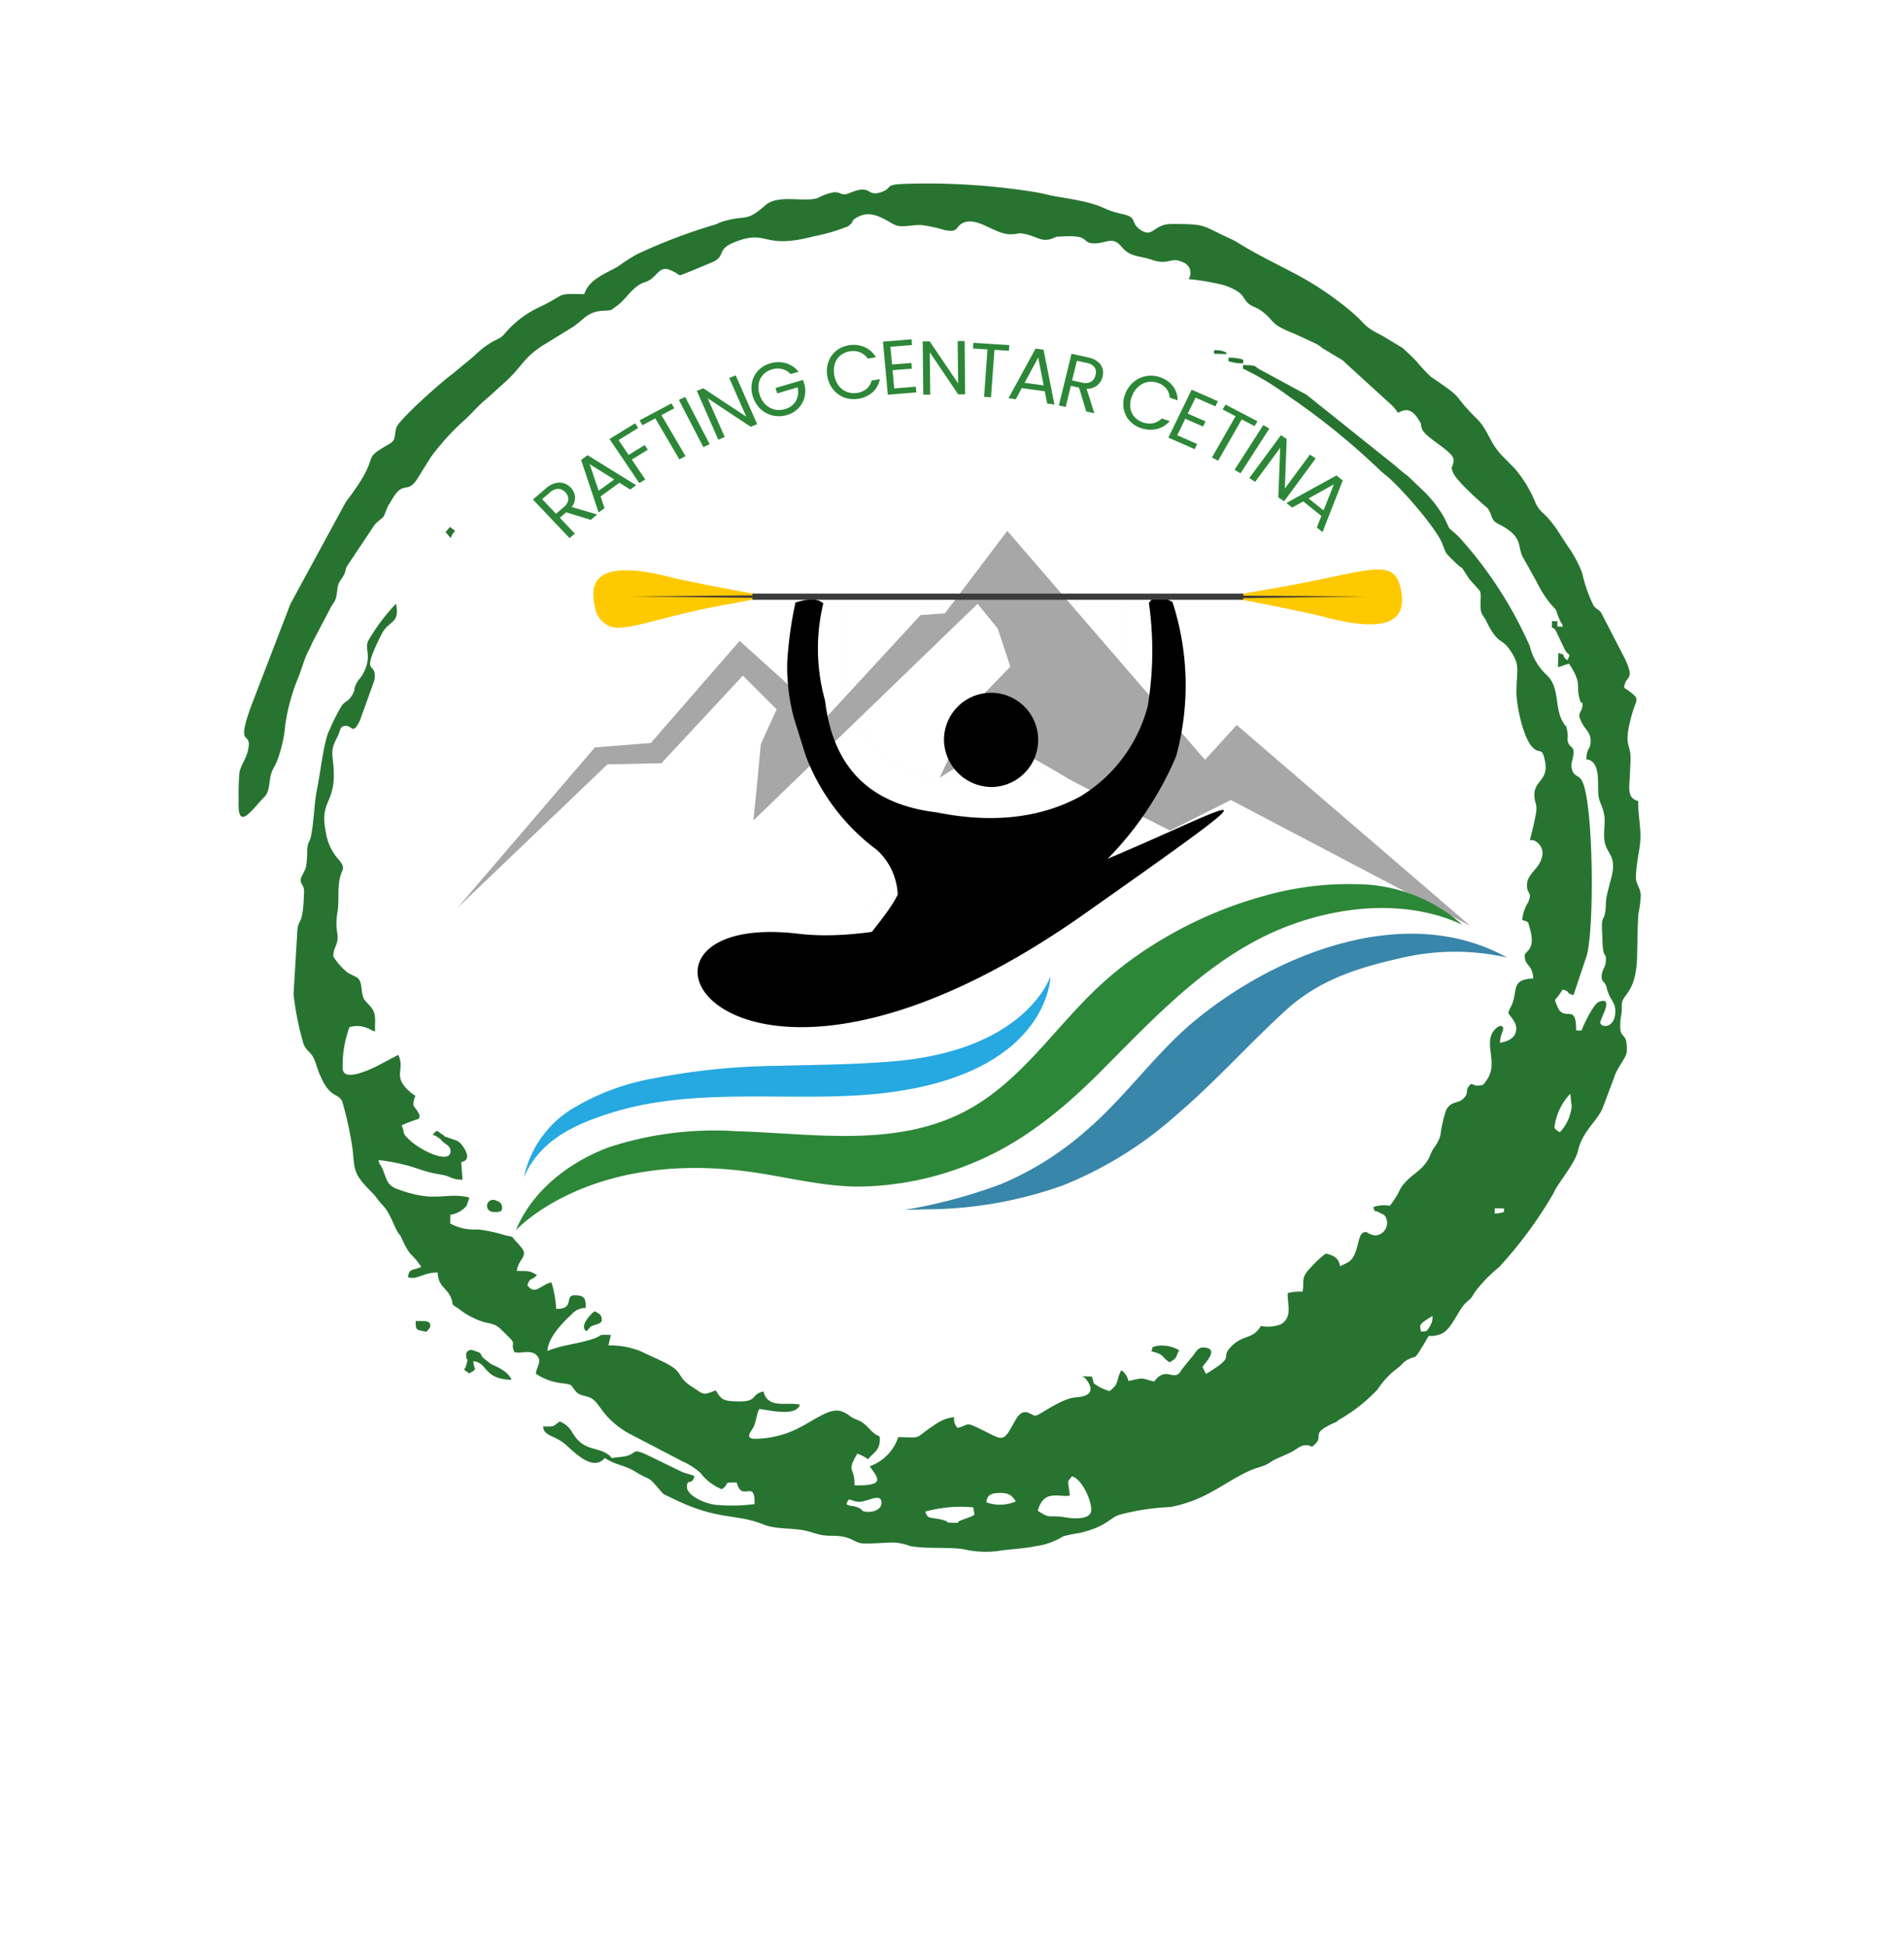 <svg xmlns="http://www.w3.org/2000/svg" xmlns:xlink="http://www.w3.org/1999/xlink" width="174" height="178" viewBox="0 0 174 178">
  <defs>
    <clipPath id="clip-path">
      <rect id="Rectangle_1" data-name="Rectangle 1" width="174" height="178" fill="#000"/>
    </clipPath>
  </defs>
  <g id="Group_1" data-name="Group 1" clip-path="url(#clip-path)">
    <path id="Path_1" data-name="Path 1" d="M23.968,62.266,36.53,47.6l5.121-.41,8.117-9.331L57.6,44.937l8.7-9.434,2.222-.154,5.7-7.537,18.07,20.918,2.9-3.179,21.356,18.355L94.652,52.4,89.1,55.191s-8.987-4.512-9.277-4.717-5.508-3.281-6.184-3.281-5.6,3.179-5.6,3.179L71.221,43.6l3.285-3.384-1.16-3.486L71.51,34.477,51.024,54.268l.29-2.871.387-4.1,1.449-3.179L50.058,41.04l-7.441,8-4.928.1Z" transform="translate(17.828 20.687)" fill="rgba(3,4,4,0.35)"/>
    <path id="Path_2" data-name="Path 2" d="M24.133,61.943,36.488,47.459l5.192-.488,8.041-9.26,7.919,7.26,8.491-9.623,2.17-.067,5.813-7.365L92.186,48.583l2.887-3.069L116.437,63.8" transform="translate(17.951 20.766)" fill="none" stroke="gold" stroke-linecap="round" stroke-linejoin="round" stroke-miterlimit="1.5" stroke-width="0.002"/>
    <path id="Path_3" data-name="Path 3" d="M45.773,53.741a21.494,21.494,0,0,0,2.891.137c20.113-.322,54.866-24.237,23.253-1.956C38.728,75.315,26.4,51.425,45.773,53.741Z" transform="translate(27.193 31.565)" fill="#000" fill-rule="evenodd"/>
    <path id="Path_4" data-name="Path 4" d="M54.4,44.9a4.305,4.305,0,1,0-4.452-4.3A4.379,4.379,0,0,0,54.4,44.9Z" transform="translate(36.318 27)" fill="#000"/>
    <path id="Path_5" data-name="Path 5" d="M44.673,31.82c-1.332,4.124.157,11.522,2.978,13.706a13.422,13.422,0,0,0,5.28,2.346c8.176,1.811,19.33-1.841,16.866-16.438" transform="translate(32.862 23.381)" fill="none" stroke="#3b3b3b" stroke-linecap="round" stroke-linejoin="round" stroke-miterlimit="1.5" stroke-width="0.001"/>
    <path id="Path_6" data-name="Path 6" d="M43.517,31.676c-.116.448-.232.944-.311,1.439-.807,5.011-.01,10.126,2.9,13.916.943,1.229,3.716,3.6,4.955,5.763,1.448,2.528-4.8,7.03-3.285,7.18,9.851.969,27.01-9.789,25.874-23.754a26.907,26.907,0,0,0-.912-4.85" transform="translate(31.917 23.334)" fill="none" stroke="#3b3b3b" stroke-linecap="round" stroke-linejoin="round" stroke-miterlimit="1.5" stroke-width="0.001"/>
    <path id="Path_7" data-name="Path 7" d="M45.29,31.885c-.268,0,.282-.3.046-.4a12.7,12.7,0,0,0-2.15-.036" transform="translate(32.122 23.369)" fill="none" stroke="#3b3b3b" stroke-linecap="round" stroke-linejoin="round" stroke-miterlimit="1.5" stroke-width="0.001"/>
    <path id="Path_8" data-name="Path 8" d="M58.883,31.625c.214-.485,1.658-.277,1.951-.111" transform="translate(43.799 23.299)" fill="none" stroke="#3b3b3b" stroke-linecap="round" stroke-linejoin="round" stroke-miterlimit="1.5" stroke-width="0.001"/>
    <path id="Path_9" data-name="Path 9" d="M43.606,31.79a35.047,35.047,0,0,0-.756,5.49,18.16,18.16,0,0,0,.609,5.043l1.066,3.415A19.19,19.19,0,0,0,51.061,54.4a5.884,5.884,0,0,1,1.891,4.072c-1.109,2.242-3.688,4.556-4.268,6.526a21.781,21.781,0,0,0,10.8-1.566,42.163,42.163,0,0,0,11.128-6.787,30.11,30.11,0,0,0,7.779-10.807,24.574,24.574,0,0,0-.333-14.1c-1.091-.61-1.651-.667-2.152.092a30.938,30.938,0,0,1-.108,9.419A13.68,13.68,0,0,1,69.642,49.5c-3.763,2.037-8.165,2.456-13.126,1.462-5.592-.686-9.412-3.577-10.209-10.233a17.531,17.531,0,0,1-.156-8.865C45.577,31.372,44.771,31.424,43.606,31.79Z" transform="translate(29.089 23.26)" fill="#000" fill-rule="evenodd"/>
    <path id="Path_10" data-name="Path 10" d="M72.879,34.136c-.618-.165-1.806-.4-2.457-.543-3.423-.76-6.379-1.158-5.793-1.34.14-.044.988-.229,3.514-.656,8.875-1.5,11.186-3.058,11.847-.017S78.708,35.7,72.879,34.136Z" transform="translate(48.017 22.193)" fill="#ffc900" fill-rule="evenodd"/>
    <path id="Path_11" data-name="Path 11" d="M38.313,30.549c.619.159,1.811.382,2.464.52,3.431.728,6.392,1.1,5.809,1.285-.14.045-.986.238-3.508.688-5.93,1.058-9.12,2.564-10.545,1.92a2.242,2.242,0,0,1-1.3-1.8C30.535,30.136,32.467,29.044,38.313,30.549Z" transform="translate(23.129 22.224)" fill="#ffc900" fill-rule="evenodd"/>
    <path id="Path_12" data-name="Path 12" d="M84.288,31.1H39.431v.566H84.288Z" transform="translate(29.33 23.131)" fill="#3b3b3b"/>
    <path id="Path_13" data-name="Path 13" d="M44.374,31.191l.008.226-11.487-.123Z" transform="translate(24.468 23.201)" fill="#413c34" stroke="#413c34" stroke-linejoin="round" stroke-miterlimit="1.5" stroke-width="0" fill-rule="evenodd"/>
    <path id="Path_14" data-name="Path 14" d="M64.986,31.434l-.009-.228,11.488.079Z" transform="translate(48.332 23.212)" fill="#413c34" stroke="#413c34" stroke-linejoin="round" stroke-miterlimit="1.5" stroke-width="0" fill-rule="evenodd"/>
    <path id="Path_15" data-name="Path 15" d="M134.338,93.9a4,4,0,0,1-1.085,2.387c-.151-.1-.5-.274-.49-.494a5.452,5.452,0,0,1,1.442-3.024ZM101.66,24.842l-.01.322,1.177.029c-.094-.083.059-.128-.386-.277A2.31,2.31,0,0,0,101.66,24.842ZM32.3,41.337l-.473-.357-.4.477.476.549C32.09,41.512,32.021,41.7,32.3,41.337Zm72.023-15.625a3.923,3.923,0,0,0-1.34-.195l-.01.323a3.92,3.92,0,0,0,1.34.194Zm-74.3,88.336c.019-.61-.377-.493-1.329-.516-.007.938.095.769.979.989C29.771,114.4,30.022,114.134,30.025,114.049Zm6.566-10.787c.014-.433-.157-.613-.581-.749a.553.553,0,1,0-.269,1.05C36.031,103.569,36.579,103.634,36.59,103.262Zm9.107,10.2c.017-.54-.287-.626-.648-.82-.343.227-1.135,1.1-.948,1.572.214.534.322-.009.652-.2C45.054,113.851,45.687,113.79,45.7,113.465Zm52.764,2.74a3.121,3.121,0,0,0-2.024-.4c-.5.14-.363.044-.5.5,1.249.311.834.451,1.651,1.006C98.366,116.84,98.072,116.928,98.462,116.206Zm-65.148.338c-.029.943.272.045.006,1.023-.147.541-.431.258.274.755.833-.5.421-.238.372-1.118,1.355.141.875,1.632,3.481,1.7-.293-.851-1.708-1.339-1.864-1.44l-.651-.5c-.317-.314-.175-.342-.432-.559l-.692-.238C33.543,116.181,33.321,116.314,33.314,116.544ZM127.3,103.711l.015-.483.84.021-.01.322A3.088,3.088,0,0,1,127.3,103.711Zm-5.681,9.359a1.643,1.643,0,0,1-.294,1.03c-.268.412-.188.361-.76.393C120.451,113.894,120.285,113.874,121.618,113.07ZM80.857,130.1c.015-.476.235-.786.892-.846,1.267-.116,1.459.308,1.8.751A3.678,3.678,0,0,1,80.857,130.1Zm-9.6.088c-.016.52-.635.789-1.2.775-.8-.02-.349-.195-1.067-.441-.5-.171-.446-.014-.931-.252.247-.789.318-.248,1.156-.226C69.978,130.067,71.294,129.128,71.26,130.191Zm19.169.63c-.026.834-1.448.8-2.276.661-1.645-.283-1.387.209-2.607-.619.556-2.01,1.972-1.193,2.934-1.382-.194-1.588-.275-1.152.194-1.76C89.591,127.977,90.459,129.895,90.43,130.82Zm-10.764-.263c.048.876.462.572-1.127,1.184-.64.247.1.241-.6.224-1.094-.027-.312-.033-.961-.227-1.179-.349-1.5-.009-1.7-.8A12.212,12.212,0,0,1,79.666,130.557Zm59.711-41.683c.06-1.913-.644-.937-.6-2.43.028-.9.172-.878.143-1.706-.04-1.152,1.312-.97,1.4-4.533.031-1.262.034-2.617.114-3.868a9.618,9.618,0,0,0,.219-1.739c-.058-.707-.464-1.011-.445-1.643.042-1.348.345-2.345.41-3.385.066-1.056-.229-2.405-.193-3.532-1.051-.3-.812-1.186-.765-2.434.018-.5.069-1.123.058-1.614-.031-1.277-.705-1.039.194-4.108.347-1.185.723-1.14-.413-1.965-.371-.269-.427-.135-.3-.588.207-.72.877-.435.022-2.271L137.019,48.8c-.313-.382-.3-.171-.682-.632A12.679,12.679,0,0,1,135.3,45.2a11.206,11.206,0,0,0-1.363-2.517l-1.021-1.578c-.213-.28-.422-.55-.646-.82-.482-.578-.833-.7-1.2-1.411a11.473,11.473,0,0,0-1.947-3.241l-1.145-1.153c-1.187-1.251-1.264-2.343-2.309-3.381-2.572-2.552-.792-1.523-4.214-3.846a13.439,13.439,0,0,1-1.262-1.359c-.256-.259-.4-.409-.658-.656l-.426-.4c-.025-.023-.058-.058-.084-.081s-.062-.055-.088-.076-.064-.053-.092-.074l-1.763-1.063c-2.014-1.014-1.428-1.029-2.976-2.308a29.078,29.078,0,0,0-4.842-3.277c-1.8-.962-3.568-1.788-5.3-2.86a5.961,5.961,0,0,0-.865-.467c-2.691-1.234-2.067-1.313-5.28-1.328-1.808-.009-1.723,1.455-3.045.42-.747-.584-.115-1.025-1.475-1.322-2.332-.51-1.232-.827-5.719-1.547-1.075-.173-1.327-.307-2.4-.481a62.187,62.187,0,0,0-11.822-.731c-1.9.055-1.044.368-2.075.737-1.451.52-.847-.768-2.878.075-.883.367-.768-.095-1.515-.046a4.959,4.959,0,0,0-1.446.524c-1.26.417-3.624-.362-4.775.65-1.862,1.639-1.778.838-3.927,1.505-.577.179-.254.159-.964.353a50.9,50.9,0,0,0-6.9,2.648,19.372,19.372,0,0,0-1.7,1.1c-1.138.666-2.647,1.153-3.078,2.531-2.748-.067-1.566-.005-4.089,1.176a9.332,9.332,0,0,0-3.256,2.515c-.506.578-.99.308-2.78,2l-.085.078-1.9,1.567c-.812.566-4.81,4.1-5.055,4.845-.233.712.021,1.114-.65,1.5-2.92,1.679-.4.661-3.965,5.284l-5.066,9.317-3.585,9.318c-1.5,4.09.111,2.12-.289,4.031-.168.808-.591,1.245-.787,2.019a22.388,22.388,0,0,0-.076,2.587c-.15,3.067,1.326.69,2.343-.3.534-.519.4-1.43.642-2.171.13-.4.321-.632.478-1.01A12.167,12.167,0,0,0,16.783,59a18.284,18.284,0,0,1,1.236-4.393c.285-.737.5-1.547.809-2.169.181-.361.228-.431.424-.9l1.482-2.817c.456-1,.662-.7.8-2.016.086-.842.392-.825.666-1.485.122-.3.049-.289.2-.628l2.581-3.863c.024-.024.061-.057.085-.078.934-.848.545-.278,1.04-1.438.207-.484.054-.079.3-.526,1.144-2.075,1.415-.683,2.339-1.948l1.334-2.137a22.858,22.858,0,0,1,3.24-3.528l.577-.579a15.069,15.069,0,0,1,1.442-1.363c.533-.483.936-.852,1.473-1.332,1.61-1.441,1.679-2.263,3.624-3.473L43.084,22.7c1.1-.776,1.347-1.4,2.81-1.474.8-.039.567,0,1.1-.378.874-.609,1.257-1.434,2.136-1.99.451-.285.577-.188,1.008-.474.654-.432.895-1.233,1.758-.891,1.3.516.415.713,1.919.134l2.094-.876c1.242-.638.105-1.184,2.347-1.941,2.663-.9,2.233.831,6.843-.382a16.646,16.646,0,0,0,2.7-.751c.406-.18.261-.039.551-.274.4-.328.1-.363.64-.681,1.314-.769,2.439.113,3.4.619.686.36,1.5.036,2.518.061a12.243,12.243,0,0,1,2.109.459c1.382.278.949-.351,1.757-.683,1.272-.522,2.831,1.033,4.188,1.066.944.023.659-.23,1.67.041.962.257,1.3.666,2.192.366.445-.151-.076-.018.331-.133.353-.1.033-.032.319-.054,3.033-.229,1.951.582,3.2.613.691.017,1.252-.282,1.675-.232.574.066.789.541,1.209.9.643.555,1.459.506,2.375.821,1.638.563,1.767-.31,2.849.228a1.022,1.022,0,0,1,.542,1.55,20.786,20.786,0,0,1,3.332.579c1.98.727,1.5,1.188,2.239,1.726.293.212.757.33,1.174.657,1.264.99.615,1.116,2.94,2.029l1.945.9a2.69,2.69,0,0,1,.587.406l1.869,1.123a2.3,2.3,0,0,1,.252.239l4.387,4c.2.283.244.3.415.562.838-.506,1.353-.223,1.893.632.421.667.079.185.3.822.3.849,2.915,2.06,2.89,2.856-.021.681-.326.491-.055,1.133.387.92,3.15,3.25,3.152,3.255.481.663.249,1.074.991,1.447,2.45,1.226,1.622,2.077,2.336,3.2L131.135,46a10.439,10.439,0,0,0,1.256,1.991c.815.9.351.366.882,1.546.263.585.083-.119.249.557l-.5-.012.015-.484-.5-.012c-.009,1.172-.08.191.37.916l.835,1.758c.306.514.578.2.2.9-.683-.506.048-.418-.821-.664l-.04,1.287c.526-.1.493-.194,1.019-.3,1.269,1.929.56,1.979.993,3.322.152.474.248.05.237.411-.025.811-.545.638-.138,1.515.395.851.9.965.873,1.883-.024.75-.353.5-.387,1.6,1.387.145.968,2.357,1.115,3.368.091.617.4.966.516,1.722s-.084,1.595.021,2.326c.187,1.294,1.149,1.3.641,3.354-.153.619-.378,1.387-.459,1.871-.068.4-.035.7-.079,1.082-.168,1.43-.453.06-.273,2.912a4.13,4.13,0,0,0,.071.872c.139.627.251.173.228.89-.021.679-.36.737-.382,1.439-.017.549.317.437.448,1,.28,1.211.828,1.283.8,2.248-.049,1.561-1.392,1.45-1.376.933.01-.321,1.326-2.449-.147-1.848-.468.19-1.408,2.124-1.56,2.611l-.5-.012c.02-2.383-.853-.97-1.556-1.867a4.572,4.572,0,0,1-.377-.918,7.446,7.446,0,0,0,.7-.949c.808.228.186.28.994.507L135.7,80.18c.737-2.418.64-14.586-.5-16.132-.317-.429-.678-.266-.849-.961-.137-.551.135-.8.158-1.54.018-.58-.535-.416-.549-1.2a2.484,2.484,0,0,0-.036-.76c-.221-.928.071.007-.382-.761-.828-1.406-.237-3.217-1.554-4.377a5.291,5.291,0,0,1-1.479-2.571,37.138,37.138,0,0,0-6.448-9.951c-1.219-1.178-.676-.369-1.351-1.748a10.918,10.918,0,0,0-1.75-2.324l-1.6-1.525a12.5,12.5,0,0,1-1.085-.892l-8.162-6.527-4.108-2.223c-.852-.407-.2-.457-1.7-.493l-.01.322a25.758,25.758,0,0,1,4.242,2.57,63.413,63.413,0,0,1,7.609,6.088c.419.371.752.734,1.211,1.093,1.214.949,4.566,4.753,5.166,6.266.36.905.21.736.873,1.4,1.4,1.4.473.113,1.537,1.734.183.279-.029-.021.221.27.115.134.159.173.309.345.652.745.571.459.543,1.7-.023,1.06.211.951.565,1.678,1.007,2.067,1.374,1.479,2.078,2.5.994,1.437.68,1.656.638,3.8-.025,1.242.606,4.346,1.512,5.195.685.641.819-.134,1.095,1.207.366,1.779-.97,1.771-.968,3.083,0,.909.341.754.114,1.89-.726,3.638-.741,1.483.351,2.667a1.261,1.261,0,0,1,.208,1.213c-.27,1.057-1.314,1.419-1.347,2.471-.028.905.524.588.111,1.588a3.559,3.559,0,0,0-.548,1.621c.639.18.517.144.7.774.577,1.993-.45,2.041-.463,2.452-.032,1.021.7.759.774,2.111-1.912.106-1.477.891-1.851,2.112-.164.538-.29.523-.435,1.052.291.444.817.9.719,1.588-.1.743-.809,1-1.478,1.131.025-.785.378-1.147.279-1.389-.18-.445-.772.154-.926.4-.78,1.268.512,2.884-.571,4.4-.291.408-.244.465-.775.493-.611.033-.5-.416-.9.126-.256.351.061.571-.443,1.057-.523.506-1.128.2-1.583,1.055a11.742,11.742,0,0,0-.52,2.3c-.255.9-.624,1.029-.9,1.741-.605,1.546-1.8,1.746-2.644,2.969-.189.274-.245.492-.469.853a10.108,10.108,0,0,1-.607.88,2.939,2.939,0,0,0-1.519.124c.2.594.008.189.625.529.255.142.436.12.59.57a1.152,1.152,0,0,1-.959,1.483c-.8-.02-.746-.494-1.215-.229-.522.3-.358,2.169-1.406,2.724l-.665.323c-.164-.775-.529-.965-1.311-1.159a9.831,9.831,0,0,0-1.523,1.446c-.8.818-.392,1.2-.606,2.043a3.957,3.957,0,0,0-1.35.128c-.032,1.027.469,2.193-.627,2.852a3.35,3.35,0,0,1-1.824.147c-.766,1.292-1.579.719-2.723,1.893-1.091,1.12.61.738-2.295,2.492l-.317-.651c.382-.513,1.545-1.733.055-1.77-.532-.013-.729.581-1.063.916l-.888,1.1c-.686,1.307-1.361-.461-2.522,1.1-1.4-.349-.755-.373-2.355-.058a1.591,1.591,0,0,0-.642-.982c-.534.989-.121,1.16-1.069,1.906a4.25,4.25,0,0,1-1.064-.444c-.689-.451-.248-.175-.578-.884l-.841-.021c.03.026.08.1.1.07.04-.075,1.769,1.695-.658,1.851-1.455.094-3.358,1.686-3.758,1.677s-1.06-.966-1.841.461c-1.048,1.907-1.02,1.845-2.7.995-2.041-1.029-1.379-.612-2.558-.341a1.126,1.126,0,0,1-.307-.973,3.32,3.32,0,0,0-1.58.56,1.59,1.59,0,0,0-.3.2c-1.89,1.238-.882,1.109-3.228,1.051a4.271,4.271,0,0,1-2.608,2.673c.641.974,1.621,1.811-1.4,1.737.055-1.751-.794-1.116.259-2.892a4.285,4.285,0,0,1,.994.507c.429-.577,1.034-.746,1.065-1.744.016-.5-.112-.314-.429-.551-.669-.5-.79-.974-1.662-1.309-.756-.292-.535-.383-1.287-.725-1.086-.494-2.5.716-4.088,1.508a9.022,9.022,0,0,1-3.975.958c-.97-.024-.263-.749-.1-1.085.257-.533.276-1.182.522-1.641.9.095,3.362.737,3.715-.392-1.17-.292-2.924.436-3.328-1.208-1.261.289-.435.956-2.385.908-1.406-.035-1.452-.2-1.988-1.015-1.223.524-1.106.348-2.1-.284-1.644-1.044-.622-1.287-2.636-2.3l-2.169-1.008a7.641,7.641,0,0,0-2.893-.509l.224-.954c-1.37-.039-.656.009-1.511.318-1.269.457-3.03.608-4.284,1.145.037-1.17,1.309-2.524,2.16-3.295a1.765,1.765,0,0,1,1.331-.645c.029-.914-.15-1.131-.974-1.151-1.027-.025.037,1.289-1.723,1.246a9.715,9.715,0,0,0-.43-2.425c-.993.227-1.5,1.229-2.195.268.254-.814.387-.351.87-.945-.778-.419-.678-.338-1.84-.367.118-.989.891-1.232.578-1.916a6,6,0,0,0-.677-.808c-.425-.477-.131-.363-.968-.531a13.4,13.4,0,0,0-2.515-.538,4.532,4.532,0,0,1-2.51-.542l.025-.8a2.321,2.321,0,0,0,1.481-.826l.252-.741c-2.205-.549-3.092.576-6.694-.822-.915-.356-.888-1.014-1.26-1.829-.236-.518-.221-.231-.355-.773a16.86,16.86,0,0,1,3.866.879,10.875,10.875,0,0,0,1.916.454c.971.194.823.438,1.9.465l-.118-1.613c.866-.176.514-.9.178-1.411-.378-.577-.728-.593-1.349-.814-.794-.283-.078-.007-.557-.3-.513-.312-.421-.528-.887.045a.939.939,0,0,1,.463.206c.459.3.189.158.438.385.31.282.749.426.735.9-.039,1.241-2.791-.084-3.805-1.089-.758-.749-.289-.464-.665-1.274a10.29,10.29,0,0,1,1.528-.583c.414-.358-.466-1.088-.458-1.323a2.261,2.261,0,0,1,.194-.8,3.243,3.243,0,0,1-.391-.27c-1.835-1.528-.493-2-1.176-3.47l-2.051,1.079c-.48.212-3.079,1.513-3.034.084a10.133,10.133,0,0,1,.62-3.688,2.333,2.333,0,0,1,1.516.035c.6.2.241.18.828.346-.044-.8.14-1.515-.278-2.085-.588-.8-.824-.588-.952-1.8-.125-1.2-.457-.985-1.29-1.49a5.94,5.94,0,0,1-1.3-1.478c.029-.912.424-.947.4-1.906a5.78,5.78,0,0,1-.034-2.041c.2-1.028-.006-2.194.242-3.243.2-.823.546-.837-.06-1.587a4.845,4.845,0,0,1-1.238-2.632c-.6-2.9,1-2.543.707-5.955-.108-1.25-.273-1.5.355-2.678.284-.534.192-1.035.8-1.02.562.014.625.868,1.278-.53l1.312-3.65c.269-1.96-1.423-.025.637-4.173.644-1.3,1.728-.92,1.329-2.8a18.159,18.159,0,0,0-2.55,3.409c-.321.75.368,1.377-.408,2.893-.247.486-.461.6-.661.99-.276.544-.072.624-.471,1.184s-.449.323-.845.808a16.056,16.056,0,0,0-1.112,2.192c-.521.872-.865,4.006-1.139,5.32-.315,1.509-.269,2.811-.572,4.4-.132.692-.286.431-.358,1.3a8.32,8.32,0,0,1-.107,1.552c-.122.46-.468.87-.478,1.177-.015.478.323.438.3,1.134-.114,3.642-.584,1.953-.638,4l-.32,5.3a26.441,26.441,0,0,0,.934,4.627c.457.849.735.585,1.127,1.795,1.03,3.189,1.882,2.51,2.367,3.327a30.857,30.857,0,0,1,.969,4.438c.2,2,.08,2.227,1.73,3.905a5.134,5.134,0,0,1,.6.711c.278.362.408.438.677.795.536.713.809,1.737,1.236,2.321a1.243,1.243,0,0,1,.242.405c.842,1.847.887,1.229,1.789,2.6-.8.382-1.106.081-1.207.936.8.3,1.411-.448,2.706-.417.072,1.3.78,1.352,1.179,2.215.386.833-.146.524.718,1.07a7.064,7.064,0,0,0,2.407,1.261c1.189.237,1.081.253,2.254,1.4.647.635.072.491.453,1.309.485.206,1.428-.246,1.978.249.632.566.062,1.031-.02,1.731a5.19,5.19,0,0,0,2.477.883c.866.133.673.092,1.067.6.355.458.513.429,1.2.628,1.185.341,1.011,1.7,3.631,3.279l5.04,2.63a6.209,6.209,0,0,1,1.618,1.037,4.706,4.706,0,0,0,1.967,1.5c.793-.525-.034-.645,1.366-.611.462,1.876,1.7-.415,1.621,1.972a16.058,16.058,0,0,1-3.368.079c-.919-.022-2.836-.793-2.808-1.679.024-.779.415-.032.7-.949-.455-.223-.84-.223-1.357-.492L51,126.327c-2.888-1.434-1.83-.773-3.056-.462-.34.086-.942.112-1.3.183-.335-.249-.019-.06-.252-.242-1.148-.892-2.293-.273-3.386-2.093a2.2,2.2,0,0,0-1.137-1c-.714.431-.315.475-1.53.446.052.926,1.064.771,2.1,1.7.861.769,2.511,2.438,3.535,1.179.985.667,1.781.633,2.772,1.242,1.58.973,1.067.268,2.343,1.788.311.371.4.329.908.585,4.356,2.174,5.833,1.406,8.5,2.471,1.1.442,2.42.287,3.722.54.548.108,1.162.349,1.606.422.73.12,1.33,0,2.054.174.742.173.99.469,1.463.561.584.114,2.3-.072,3.155-.051a5.174,5.174,0,0,1,1.376.316c1.532.292,3.611.06,4.995.313a8.6,8.6,0,0,0,3.226.113c1.021-.146,2.327-.208,3.208-.406a6.255,6.255,0,0,0,2.555-.9,10.732,10.732,0,0,1,1.5-.306c2.632-.63,2.819-1.479,3.741-1.693a21.54,21.54,0,0,1,4.575-.684,12.355,12.355,0,0,0,2.748-.871c1.605-.727,2.99-1.795,4.592-2.493.46-.2.872-.276,1.336-.475.432-.183.521-.361,1.058-.589l1.252-.56c.748-.4.929-.743,1.62-.643.373.054.173.289.593-.1.857-.785-.5-.944,1.708-1.934.555-.249.032.031.508-.316a14.89,14.89,0,0,0,3.507-2.76,7.727,7.727,0,0,1,1.746-1.886c.494-.351.573-.578.887-.763,1-.585.593.131,1.429-1.211,1.022-1.642.175-.71,1.633-1.17,1.072-.338,1.608-2.177,2.389-2.9.619-.57.318-.176.827-.989a12.877,12.877,0,0,1,2.2-2.259,38.722,38.722,0,0,0,4.913-6.649c.144-.25.137-.3.284-.543.59-.974,1.776-2.417,2.01-3.444.414-1.81,1.818-2.736,2.29-3.99l.994-2.646C138.477,90.345,139.357,89.5,139.377,88.874Z" transform="translate(9.294 7.157)" fill="#277430" fill-rule="evenodd"/>
    <path id="Path_16" data-name="Path 16" d="M103.979,46.334A28.292,28.292,0,0,0,95.416,47.4a37.768,37.768,0,0,0-10.239,4.536,32.669,32.669,0,0,0-5.066,3.925c-3.908,3.709-6.982,8.5-11.836,11.119C61.818,70.465,54.159,69.1,47.23,68.9a31.1,31.1,0,0,0-11.624,1.441c-3.7,1.354-7.1,4-8.573,7.615,0,0,6.712-7.45,21.636-5.314,3.208.459,6.372,1.3,9.642,1.316a27.808,27.808,0,0,0,10.272-2.072c4.626-1.841,8.426-4.958,11.905-8.449,5-5.015,10.05-10.5,16.8-13.165,5.108-2.017,11.234-2.571,16.234-.241A14.573,14.573,0,0,0,103.979,46.334Z" transform="translate(20.109 34.448)" fill="#2d8738"/>
    <path id="Path_17" data-name="Path 17" d="M74.026,56.788c-3.632,2.976-6.391,7.008-9.984,10.088a28.357,28.357,0,0,1-7.8,4.909,47.038,47.038,0,0,1-8.844,2.364q1.1-.027,2.207-.055a37.4,37.4,0,0,0,12.321-2.2,35.2,35.2,0,0,0,10.337-6.423c3.517-3,6.585-6.453,9.994-9.564,3.148-2.873,6.848-3.965,10.941-4.862a21.51,21.51,0,0,1,9.262.047C93.354,46.015,81.562,50.614,74.026,56.788Z" transform="translate(35.254 36.386)" fill="#3886a9"/>
    <path id="Path_18" data-name="Path 18" d="M61.283,58.914c-3.622.31-7.242.326-10.861.42A62.054,62.054,0,0,0,39.449,60.45,21.792,21.792,0,0,0,31.962,63.2a9.708,9.708,0,0,0-4.506,6.316c1.481-3.47,4.822-4.913,8.087-5.923,7.113-2.2,14.977-1.136,22.263-1.554,17.7-1.015,17.771-10.9,17.771-10.9S73.447,57.874,61.283,58.914Z" transform="translate(20.423 38.042)" fill="#26a8e0"/>
    <path id="Path_19" data-name="Path 19" d="M33.216,28.689,30.97,28l-.582.5,1.368,1.443-.481.414L27.93,26.83l1.19-1.023a2.125,2.125,0,0,1,.833-.468,1.4,1.4,0,0,1,.784,0,1.471,1.471,0,0,1,.647.409,1.362,1.362,0,0,1,.387.834,1.316,1.316,0,0,1-.306.933l2.327.682Zm-3.178-.557.709-.609a1.025,1.025,0,0,0,.414-.687.881.881,0,0,0-.275-.664.905.905,0,0,0-.656-.318,1.14,1.14,0,0,0-.75.333l-.709.609Z" transform="translate(20.775 18.805)" fill="#2d8738"/>
    <path id="Path_20" data-name="Path 20" d="M33.951,26.367l-1.715,1.247.36,1.073-.542.394-1.6-4.8.592-.431,4.44,2.741-.542.394Zm-.47-.3-2.247-1.4.825,2.432Z" transform="translate(22.651 17.737)" fill="#2d8738"/>
    <path id="Path_21" data-name="Path 21" d="M34.281,22.176l.29.427-1.8,1.106.92,1.357,1.462-.9.29.427-1.462.9,1.229,1.813-.541.332-2.728-4.024Z" transform="translate(23.757 16.495)" fill="#2d8738"/>
    <path id="Path_22" data-name="Path 22" d="M36.426,21.135l.261.445-1.171.621,2.2,3.75-.561.3-2.2-3.75-1.177.624-.261-.445Z" transform="translate(24.931 15.721)" fill="#2d8738"/>
    <path id="Path_23" data-name="Path 23" d="M36.151,20.795l2.238,4.316-.575.27-2.238-4.316Z" transform="translate(26.463 15.468)" fill="#2d8738"/>
    <path id="Path_24" data-name="Path 24" d="M42.031,24.124l-.59.235-3.932-2.6,1.56,3.543-.59.235L36.518,21.08l.59-.235,3.929,2.593L39.48,19.9l.59-.235Z" transform="translate(27.163 14.629)" fill="#2d8738"/>
    <path id="Path_25" data-name="Path 25" d="M42.959,20.063a1.555,1.555,0,0,0-.766-.458,1.7,1.7,0,0,0-.93.027,1.773,1.773,0,0,0-.81.486,1.582,1.582,0,0,0-.408.818,2.067,2.067,0,0,0,.091,1.02,2.147,2.147,0,0,0,.533.89,1.787,1.787,0,0,0,.824.455,1.892,1.892,0,0,0,.955-.041,1.615,1.615,0,0,0,.992-.736,1.7,1.7,0,0,0,.158-1.246l-1.86.548-.16-.491,2.509-.739.152.464a2.376,2.376,0,0,1-.019,1.154,2.268,2.268,0,0,1-.565.988,2.341,2.341,0,0,1-1.029.6,2.529,2.529,0,0,1-1.282.05,2.486,2.486,0,0,1-1.125-.592,2.593,2.593,0,0,1-.7-1.123,2.487,2.487,0,0,1-.089-1.3A2.218,2.218,0,0,1,40,19.742a2.382,2.382,0,0,1,1.085-.654,2.516,2.516,0,0,1,1.431-.022,2.282,2.282,0,0,1,1.172.781Z" transform="translate(29.29 14.113)" fill="#2d8738"/>
    <path id="Path_26" data-name="Path 26" d="M43.378,20.944a2.507,2.507,0,0,1,.091-1.307,2.271,2.271,0,0,1,.7-1.017,2.4,2.4,0,0,1,1.162-.512,2.533,2.533,0,0,1,1.438.157,2.258,2.258,0,0,1,1.046.934l-.751.121a1.559,1.559,0,0,0-.7-.573,1.691,1.691,0,0,0-.937-.09,1.751,1.751,0,0,0-.86.378,1.608,1.608,0,0,0-.507.767,2.109,2.109,0,0,0-.047,1.039,2.189,2.189,0,0,0,.407.966,1.709,1.709,0,0,0,.745.558,1.8,1.8,0,0,0,.944.088,1.685,1.685,0,0,0,.855-.371,1.48,1.48,0,0,0,.459-.759l.751-.121a2.144,2.144,0,0,1-.663,1.2,2.667,2.667,0,0,1-2.578.478,2.409,2.409,0,0,1-1.018-.734A2.57,2.57,0,0,1,43.378,20.944Z" transform="translate(32.232 13.44)" fill="#2d8738"/>
    <path id="Path_27" data-name="Path 27" d="M46.953,18.457l.148,1.619,1.766-.142.048.521-1.766.142.152,1.667,1.975-.159.047.521-2.607.21-.442-4.849,2.607-.21.047.521Z" transform="translate(34.419 13.223)" fill="#2d8738"/>
    <path id="Path_28" data-name="Path 28" d="M52.232,22.735l-.635.006L49,18.893l.042,3.871-.635.006L48.356,17.9l.635-.006,2.6,3.841-.042-3.864.635-.006Z" transform="translate(35.969 13.29)" fill="#2d8738"/>
    <path id="Path_29" data-name="Path 29" d="M54.311,18.171l-.037.515L52.951,18.6l-.311,4.334-.634-.04.311-4.334-1.329-.084.037-.515Z" transform="translate(37.926 13.361)" fill="#2d8738"/>
    <path id="Path_30" data-name="Path 30" d="M56.166,22.164l-2.1-.289-.551,1.015L52.85,22.8l2.476-4.538.726.1,1,5.016-.663-.091Zm-.1-.535-.5-2.547-1.244,2.307Z" transform="translate(39.312 13.583)" fill="#2d8738"/>
    <path id="Path_31" data-name="Path 31" d="M57.992,23.806l-.66-2.18-.749-.164-.472,1.931-.62-.136,1.153-4.723,1.533.337a2.034,2.034,0,0,1,.861.382,1.266,1.266,0,0,1,.438.617,1.4,1.4,0,0,1,.01.752,1.415,1.415,0,0,1-1.462,1.107l.709,2.24ZM56.7,20.967l.913.2a1.091,1.091,0,0,0,.816-.078.946.946,0,0,0,.414-.609.844.844,0,0,0-.093-.706,1.074,1.074,0,0,0-.7-.4l-.913-.2Z" transform="translate(41.276 13.786)" fill="#2d8738"/>
    <path id="Path_32" data-name="Path 32" d="M59.043,21.36a2.6,2.6,0,0,1,.759-1.088,2.446,2.446,0,0,1,1.143-.55,2.49,2.49,0,0,1,1.282.1,2.437,2.437,0,0,1,1.175.811,2.1,2.1,0,0,1,.43,1.3l-.719-.248a1.449,1.449,0,0,0-.312-.823,1.629,1.629,0,0,0-.773-.517,1.815,1.815,0,0,0-.948-.076,1.733,1.733,0,0,0-.841.425,2.182,2.182,0,0,0-.581.876,2.12,2.12,0,0,0-.146,1.026,1.585,1.585,0,0,0,.361.833,1.889,1.889,0,0,0,1.719.6,1.59,1.59,0,0,0,.8-.441l.719.248a2.305,2.305,0,0,1-1.2.728,2.6,2.6,0,0,1-1.447-.1,2.419,2.419,0,0,1-1.055-.7,2.235,2.235,0,0,1-.508-1.112A2.483,2.483,0,0,1,59.043,21.36Z" transform="translate(43.783 14.639)" fill="#2d8738"/>
    <path id="Path_33" data-name="Path 33" d="M63.71,21.142,63,22.6l1.622.712-.228.471-1.622-.712-.731,1.506,1.814.8-.228.471-2.4-1.052,2.126-4.38,2.4,1.052-.228.471Z" transform="translate(45.546 15.186)" fill="#2d8738"/>
    <path id="Path_34" data-name="Path 34" d="M67.67,22.715l-.257.448-1.176-.611-2.162,3.77-.563-.293,2.162-3.77-1.182-.614.257-.448Z" transform="translate(47.242 15.767)" fill="#2d8738"/>
    <path id="Path_35" data-name="Path 35" d="M67.876,22.59l-2.632,4.088-.548-.32,2.632-4.088Z" transform="translate(48.123 16.565)" fill="#2d8738"/>
    <path id="Path_36" data-name="Path 36" d="M68.648,28.84l-.528-.353.175-4.535L66,27.069l-.528-.353L68.36,22.8l.528.353-.171,4.529,2.293-3.11.528.353Z" transform="translate(48.699 16.957)" fill="#2d8738"/>
    <path id="Path_37" data-name="Path 37" d="M70.61,28.609,68.958,27.28l-1.022.564-.522-.42,4.577-2.514.571.459-1.844,4.714-.522-.42Zm.2-.5.945-2.388-2.314,1.286Z" transform="translate(50.144 18.528)" fill="#2d8738"/>
  </g>
</svg>

